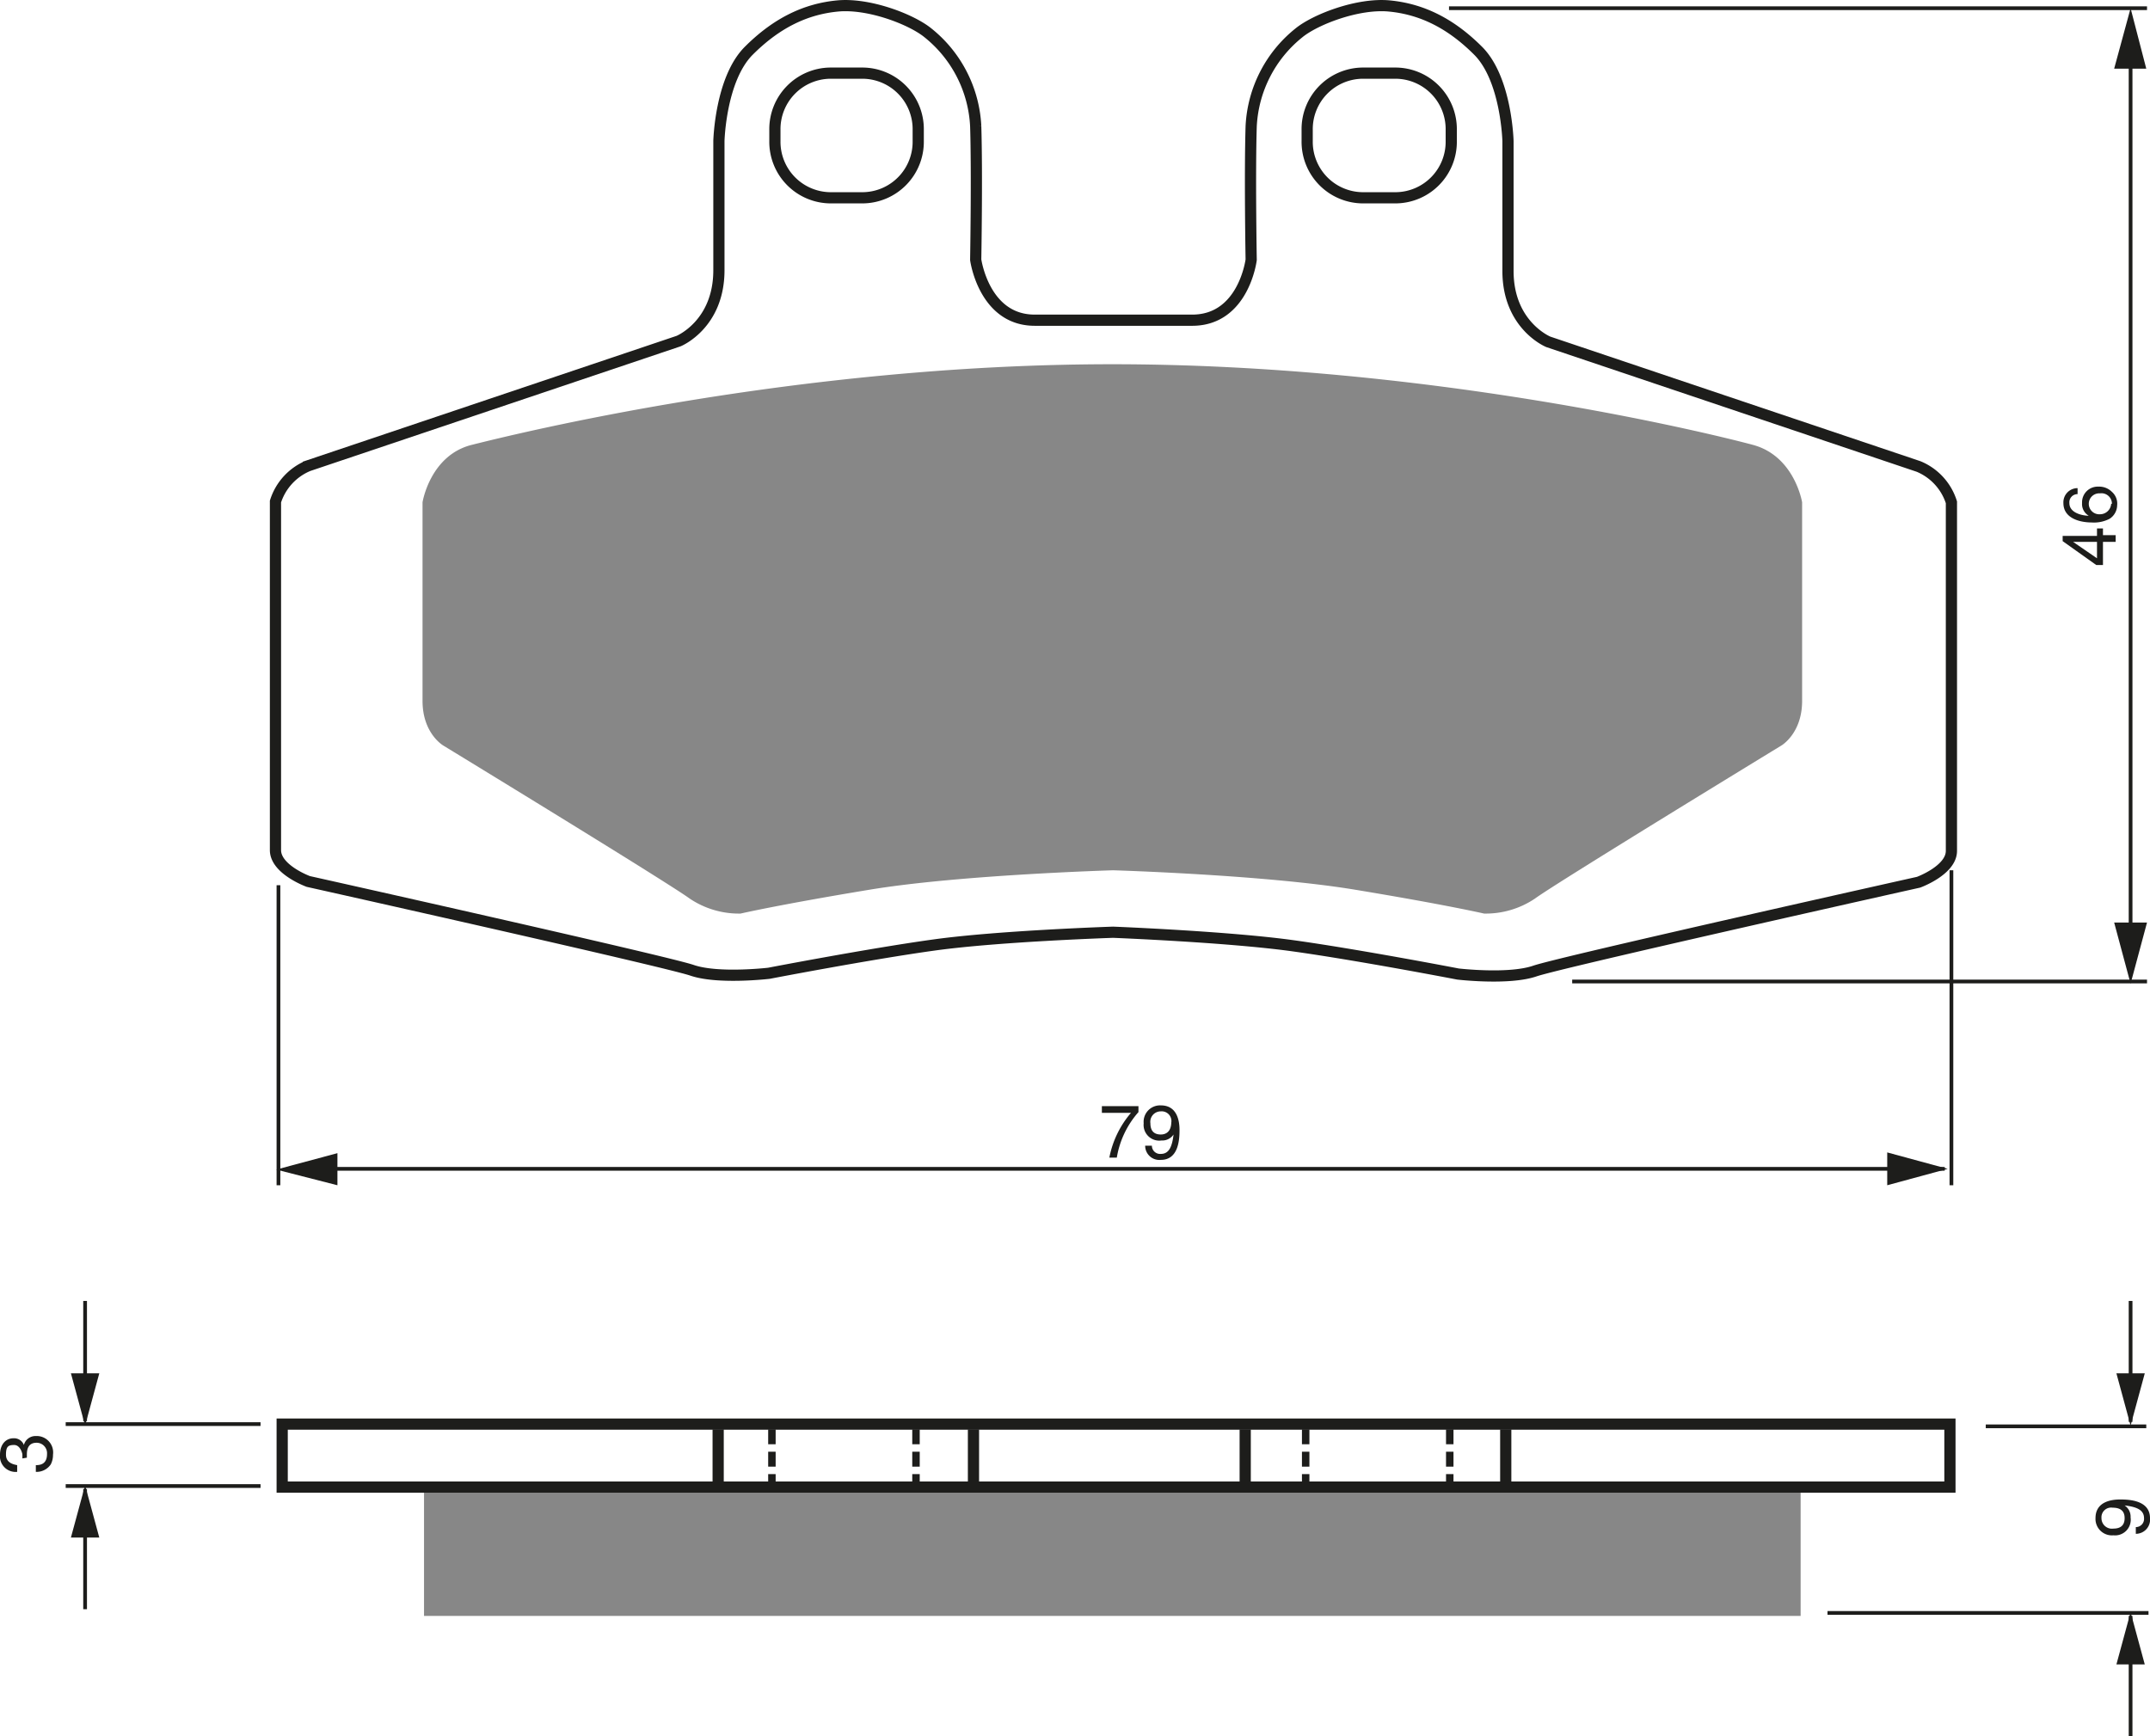 <?xml version="1.0" encoding="UTF-8"?><svg xmlns="http://www.w3.org/2000/svg" width="2880" height="2326" viewBox="0 0 288 232.6"><defs><style>.a,.c,.d{fill:none;stroke:#1d1d1b;}.a{stroke-width:0.5px;}.b{fill:#1d1d1b;}.c{stroke-width:1.5px;}.d{stroke-dasharray:2 1;}.e{fill:#878787;}</style></defs><title>026</title><rect width="100%" height="100%" fill="white"/><line class="a" x1="37.3" y1="118.6" x2="37.3" y2="158.8"/><line class="a" x1="261.4" y1="116.6" x2="261.4" y2="158.8"/><line class="a" x1="42.5" y1="156.6" x2="260.5" y2="156.6"/><polygon class="b" points="252.8 158.8 260.9 156.6 252.8 154.4 252.8 158.8"/><polygon class="b" points="45.2 154.5 37 156.7 45.2 158.8 45.2 154.5"/><path class="b" d="M298.1,239.6H303v.8a12.2,12.2,0,0,0-2.9,6.1h-1a13,13,0,0,1,2.9-6h-3.9Z" transform="translate(-150.5 -91.4)"/><path class="b" d="M303.7,241.9a2.2,2.2,0,0,1,2.3-2.4c2.2,0,2.5,2.1,2.5,3.3s-.1,4-2.5,4a1.9,1.9,0,0,1-2.1-1.9h.9a1.1,1.1,0,0,0,1.2,1.1c1,0,1.5-.8,1.7-2.6h0a1.8,1.8,0,0,1-1.6.8A2.1,2.1,0,0,1,303.7,241.9Zm3.7-.1a1.3,1.3,0,0,0-1.4-1.5,1.4,1.4,0,0,0-1.4,1.6c0,1.3.8,1.5,1.4,1.5S307.4,243.1,307.4,241.7Z" transform="translate(-150.5 -91.4)"/><line class="a" x1="285.4" y1="5.9" x2="285.4" y2="126.1"/><polygon class="b" points="283.2 123.6 285.4 131.8 287.6 123.6 283.2 123.6"/><polygon class="b" points="287.5 9.2 285.4 1.1 283.2 9.2 287.5 9.2"/><path class="b" d="M432.2,163.1h1.7v.9h-1.7v3.1h-.9l-4.5-3.2v-.7h4.6v-1h.8Zm-.8,3.1V164h-3.2Z" transform="translate(-150.5 -91.4)"/><path class="b" d="M428.8,157.6a1.1,1.1,0,0,0-1.1,1.2c0,1.4,1.9,1.7,2.6,1.7h0a1.8,1.8,0,0,1-.9-1.7,2.1,2.1,0,0,1,2.2-2.2,2.4,2.4,0,0,1,1.8.7,2.1,2.1,0,0,1,.7,1.8,2.2,2.2,0,0,1-1,1.8,4.5,4.5,0,0,1-2.4.5c-1.5,0-3.8-.5-3.8-2.6a1.9,1.9,0,0,1,1.9-2Zm4.6,1.3a1.4,1.4,0,0,0-1.6-1.4,1.4,1.4,0,0,0-1.5,1.4,1.4,1.4,0,0,0,1.5,1.4A1.5,1.5,0,0,0,433.3,158.9Z" transform="translate(-150.5 -91.4)"/><line class="a" x1="210.6" y1="131.5" x2="287.6" y2="131.5"/><line class="a" x1="194.1" y1="1.1" x2="287.6" y2="1.1"/><line class="a" x1="34.9" y1="190.8" x2="8.8" y2="190.8"/><line class="a" x1="34.9" y1="199.1" x2="8.8" y2="199.1"/><line class="a" x1="11.4" y1="190.4" x2="11.4" y2="174.3"/><polygon class="b" points="9.5 184 11.4 191 13.3 184 9.5 184"/><line class="a" x1="11.4" y1="199.5" x2="11.4" y2="215.6"/><polygon class="b" points="9.5 206 11.4 199 13.3 206 9.5 206"/><line class="a" x1="285.4" y1="190.5" x2="285.4" y2="174.3"/><polygon class="b" points="283.5 184 285.4 191 287.3 184 283.5 184"/><line class="a" x1="285.4" y1="216.5" x2="285.4" y2="232.6"/><polygon class="b" points="283.5 223 285.4 216 287.3 223 283.5 223"/><line class="a" x1="266" y1="191.1" x2="287.5" y2="191.1"/><line class="a" x1="244.8" y1="216.1" x2="287.8" y2="216.1"/><path class="b" d="M153.5,286.8c0-.1,0-.3,0-.5s-.3-1.3-1.1-1.3-1.1.2-1.1,1.3,1,1.3,1.5,1.4v.9a2.1,2.1,0,0,1-2.3-2.3c0-1.4.8-2.2,1.8-2.2a1.4,1.4,0,0,1,1.4.9h0a1.6,1.6,0,0,1,1.6-1.2,2.2,2.2,0,0,1,2.3,2.5,2.8,2.8,0,0,1-.3,1.3,2.3,2.3,0,0,1-2,1v-.9c.7,0,1.5-.2,1.5-1.5a1.4,1.4,0,0,0-1.4-1.5c-1.2,0-1.3,1-1.3,1.6s0,.3,0,.4Z" transform="translate(-150.5 -91.4)"/><path class="b" d="M433.6,297.1a2.2,2.2,0,0,1-2.4-2.3c0-2.2,2.1-2.5,3.3-2.5s4,.1,4,2.5a1.9,1.9,0,0,1-1.9,2.1v-.9a1.1,1.1,0,0,0,1.1-1.2c0-1-.8-1.5-2.6-1.7h0a1.8,1.8,0,0,1,.8,1.6A2.1,2.1,0,0,1,433.6,297.1Zm-.1-3.7a1.3,1.3,0,0,0-1.5,1.4,1.4,1.4,0,0,0,1.6,1.4c1.3,0,1.5-.8,1.5-1.4S434.9,293.4,433.5,293.4Z" transform="translate(-150.5 -91.4)"/><line class="c" x1="96.2" y1="191.5" x2="96.2" y2="199.2"/><line class="c" x1="130.4" y1="191.5" x2="130.4" y2="199.2"/><line class="d" x1="103.4" y1="191.5" x2="103.4" y2="199.2"/><line class="d" x1="122.7" y1="191.5" x2="122.7" y2="199.2"/><line class="c" x1="166.8" y1="191.5" x2="166.8" y2="199.2"/><line class="c" x1="201.7" y1="191.5" x2="201.7" y2="199.2"/><line class="d" x1="174.9" y1="191.5" x2="174.9" y2="199.2"/><line class="d" x1="194.2" y1="191.5" x2="194.2" y2="199.2"/><path class="e" d="M299.6,208s20.3.6,32.4,2.6,17.3,3.2,17.3,3.2a11.8,11.8,0,0,0,6.8-2c3-2.2,33-20.5,33-20.5s2.8-1.6,2.8-6V158.7s-1-6.2-6.6-7.7-43.3-10.8-85.8-10.8-80.2,9.4-85.8,10.8-6.6,7.7-6.6,7.7v26.6c0,4.4,2.8,6,2.8,6s30,18.3,33,20.5a11.8,11.8,0,0,0,6.8,2s5.2-1.2,17.3-3.2S299.6,208,299.6,208Z" transform="translate(-150.5 -91.4)"/><path class="c" d="M261.7,117.9a7.5,7.5,0,0,1-7.4-7.6v-1.5a7.5,7.5,0,0,1,7.4-7.6h4.4a7.5,7.5,0,0,1,7.4,7.6v1.5a7.5,7.5,0,0,1-7.4,7.6Z" transform="translate(-150.5 -91.4)"/><path class="c" d="M337.5,117.9a7.5,7.5,0,0,0,7.4-7.6v-1.5a7.5,7.5,0,0,0-7.4-7.6H333a7.5,7.5,0,0,0-7.4,7.6v1.5a7.5,7.5,0,0,0,7.4,7.6Z" transform="translate(-150.5 -91.4)"/><path class="c" d="M299.6,216.3s15.3.6,24,1.8,22.2,3.8,22.2,3.8,6.8.8,10.3-.4,51.4-11.9,51.4-11.9,4.4-1.6,4.4-4.2V158.7a7.7,7.7,0,0,0-4.4-4.8l-49.6-16.7s-5.4-2.2-5.4-9.5V110.3s-.2-8.3-4-12.1-7.7-5.6-11.9-6-9.9,1.8-12.1,3.6a17.1,17.1,0,0,0-6.4,12.5c-.2,6.4,0,17.9,0,17.9s-1,8.1-7.9,8.1H289.1c-6.8,0-7.9-8.1-7.9-8.1s.2-11.5,0-17.9a17.1,17.1,0,0,0-6.4-12.5c-2.2-1.8-7.9-4-12.1-3.6s-8.1,2.2-11.9,6-4,12.1-4,12.1v17.3c0,7.3-5.4,9.5-5.4,9.5l-49.6,16.7a7.7,7.7,0,0,0-4.4,4.8v46.7c0,2.6,4.4,4.2,4.4,4.2s47.9,10.7,51.4,11.9,10.3.4,10.3.4,13.5-2.6,22.2-3.8S299.6,216.3,299.6,216.3Z" transform="translate(-150.5 -91.4)"/><rect class="e" x="56.8" y="199.4" width="184.4" height="17.1"/><rect class="c" x="37.8" y="190.8" width="223.4" height="8.44"/></svg>
